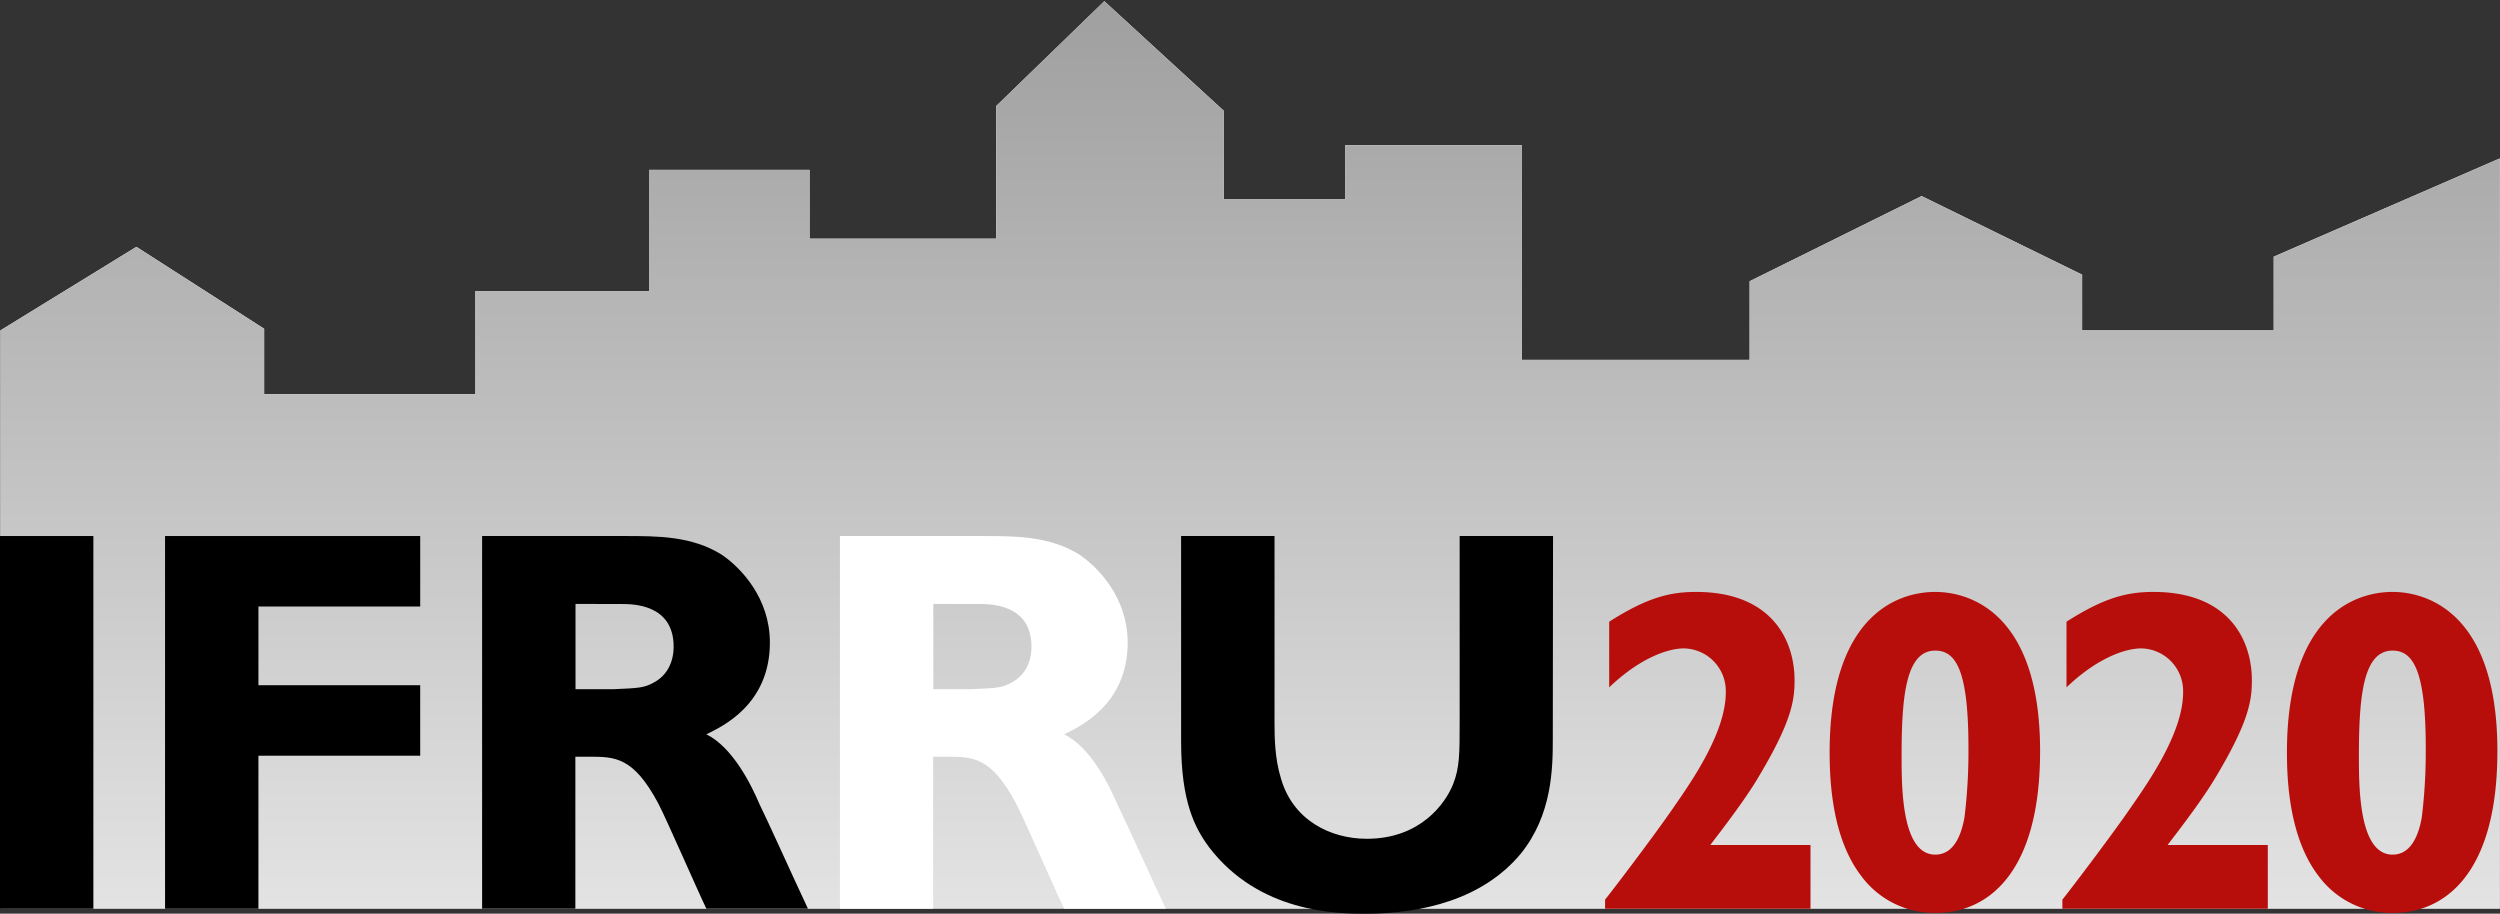 <svg xmlns="http://www.w3.org/2000/svg" xmlns:xlink="http://www.w3.org/1999/xlink" viewBox="0 0 626 228.78"><rect x="0" y="0" width="626" height="228.78" fill="#333333" stroke="none"/><defs><style>.cls-1{fill:#fff;}.cls-2{clip-path:url(#clip-path);}.cls-3{fill:url(#Gradiente_sem_nome_62);}.cls-4{fill:#b70e0c;}</style><clipPath id="clip-path"><polyline class="cls-1" points="0.11 227.49 0.11 82.73 34.15 61.81 66.14 82.32 66.14 98.72 119.04 98.72 119.04 72.88 162.51 72.88 162.51 42.54 202.71 42.54 202.71 59.76 249.46 59.76 249.46 26.54 276.52 0.3 306.46 27.77 306.46 49.92 336.81 49.92 336.81 36.38 381.1 36.38 381.1 90.11 438.11 90.11 438.11 70.42 481.17 49.1 521.36 68.78 521.36 82.73 569.34 82.73 569.34 64.27 625.93 39.67 625.93 227.49 0.11 227.49"/></clipPath><linearGradient id="Gradiente_sem_nome_62" x1="352.97" y1="1680.61" x2="580.47" y2="1680.61" gradientTransform="translate(-153.66 -1566.86)" gradientUnits="userSpaceOnUse"><stop offset="0" stop-color="#9f9f9f"/><stop offset="1" stop-color="#e3e3e3"/></linearGradient></defs><title>logo_IFRRU2020</title><g id="Camada_2" data-name="Camada 2"><g id="Camada_1-2" data-name="Camada 1"><polyline class="cls-1" points="0.11 227.49 0.11 82.73 34.15 61.81 66.14 82.32 66.14 98.72 119.04 98.72 119.04 72.88 162.51 72.88 162.51 42.54 202.71 42.54 202.71 59.76 249.46 59.76 249.46 26.54 276.52 0.3 306.46 27.77 306.46 49.92 336.81 49.92 336.81 36.38 381.1 36.38 381.1 90.11 438.11 90.11 438.11 70.42 481.17 49.1 521.36 68.78 521.36 82.73 569.34 82.73 569.34 64.27 625.93 39.67 625.93 227.49 0.11 227.49"/><g class="cls-2"><rect class="cls-3" x="199.31" y="-199.2" width="227.49" height="625.89" transform="translate(426.8 -199.31) rotate(90)"/></g><path d="M23.38,227.55H0V134.22H23.38Z"/><path d="M105.22,151.87H64.71v19.71h40.51v17.65H64.71v38.32H41.33V134.22h63.89Z"/><path d="M156.34,134.22c8.43,0,16.86,0,24.34,4.65,4.89,3.29,12.1,10.95,12.1,22,0,15.6-12,21.08-15.91,23,6.66,3.29,11.29,12.73,13.32,17.52,2.59,5.34,6.53,14.09,9,19.43l3.12,6.71H176.87c-2-4.11-10.06-22.58-12-26.28-6.26-11.77-10.88-11.77-17.4-11.77h-3.4v38.05H120.72V134.22Zm-12.23,17v21.35h9.65c6-.28,7.48-.28,9.92-1.65,3.4-1.78,5-5.2,5-9,0-10.67-10.33-10.67-12.91-10.67Z"/><path class="cls-1" d="M245.94,134.22c8.42,0,16.85,0,24.33,4.65,4.89,3.29,12.1,10.95,12.1,22,0,15.6-12,21.08-15.91,23,6.67,3.29,11.29,12.73,13.33,17.52,2.58,5.34,6.52,14.09,9,19.43l3.13,6.71H266.46c-2-4.11-10.06-22.58-12-26.28-6.25-11.77-10.88-11.77-17.4-11.77h-3.4v38.05H210.32V134.22Zm-12.24,17v21.35h9.65c6-.28,7.48-.28,9.93-1.65,3.4-1.78,5-5.2,5-9,0-10.67-10.34-10.67-12.92-10.67Z"/><path d="M388.82,185c0,7.39-.14,19-8,28.74-9.52,11.49-24.74,15.05-39,15.05-7.2,0-26.51-.28-39-16.56-3.67-4.93-7.07-11.49-7.07-26.55V134.22h23.39v46.25c0,3.83,0,9.31,1.63,14.51,3,10.4,12.37,15.05,21.48,15.05,13.46,0,19.71-8.89,21.61-13.68,1.64-4.11,1.64-7.67,1.64-15.88V134.22h23.38Z"/><path class="cls-4" d="M453.35,227.55H401.91v-2.3c.46-.46,12.21-15.84,17.23-23.19,4.79-6.89,13-18.83,13-28.7a10.68,10.68,0,0,0-10.49-11c-4.22,0-11.3,2.64-18.71,9.76V155.68c9.7-6.2,15.4-7.46,21.79-7.46,18.59,0,24.63,11.71,24.63,22.16,0,5.16-.8,10.56-9.46,24.91-3.77,6.2-10.27,14.46-11.64,16.3h25.09Z"/><path class="cls-4" d="M484.83,228.58a22.74,22.74,0,0,1-18.82-9.3c-7.3-9.53-7.87-23.88-7.87-30.88,0-33.18,16-40.18,26.46-40.18,8.44,0,26.24,5.05,26.24,39.84C510.84,219.4,497.15,228.58,484.83,228.58Zm-.23-65.67c-7.3,0-8.44,11.14-8.44,26.29,0,8,0,24.8,8.44,24.8,4.91,0,6.62-5.51,7.3-9.3a134.51,134.51,0,0,0,1-17.1C492.93,168.42,490,162.91,484.6,162.91Z"/><path class="cls-4" d="M567.86,227.55H516.42v-2.3c.46-.46,12.21-15.84,17.23-23.19,4.79-6.89,13-18.83,13-28.7a10.68,10.68,0,0,0-10.49-11c-4.22,0-11.3,2.64-18.71,9.76V155.68c9.69-6.2,15.4-7.46,21.79-7.46,18.59,0,24.63,11.71,24.63,22.16,0,5.16-.8,10.56-9.46,24.91-3.77,6.2-10.27,14.46-11.64,16.3h25.09Z"/><path class="cls-4" d="M599.34,228.58a22.74,22.74,0,0,1-18.82-9.3c-7.3-9.53-7.87-23.88-7.87-30.88,0-33.18,16-40.18,26.46-40.18,8.44,0,26.24,5.05,26.24,39.84C625.35,219.4,611.66,228.58,599.34,228.58Zm-.23-65.67c-7.3,0-8.44,11.14-8.44,26.29,0,8,0,24.8,8.44,24.8,4.91,0,6.62-5.51,7.3-9.3a134.51,134.51,0,0,0,1-17.1C607.44,168.42,604.47,162.91,599.11,162.91Z"/></g></g></svg>